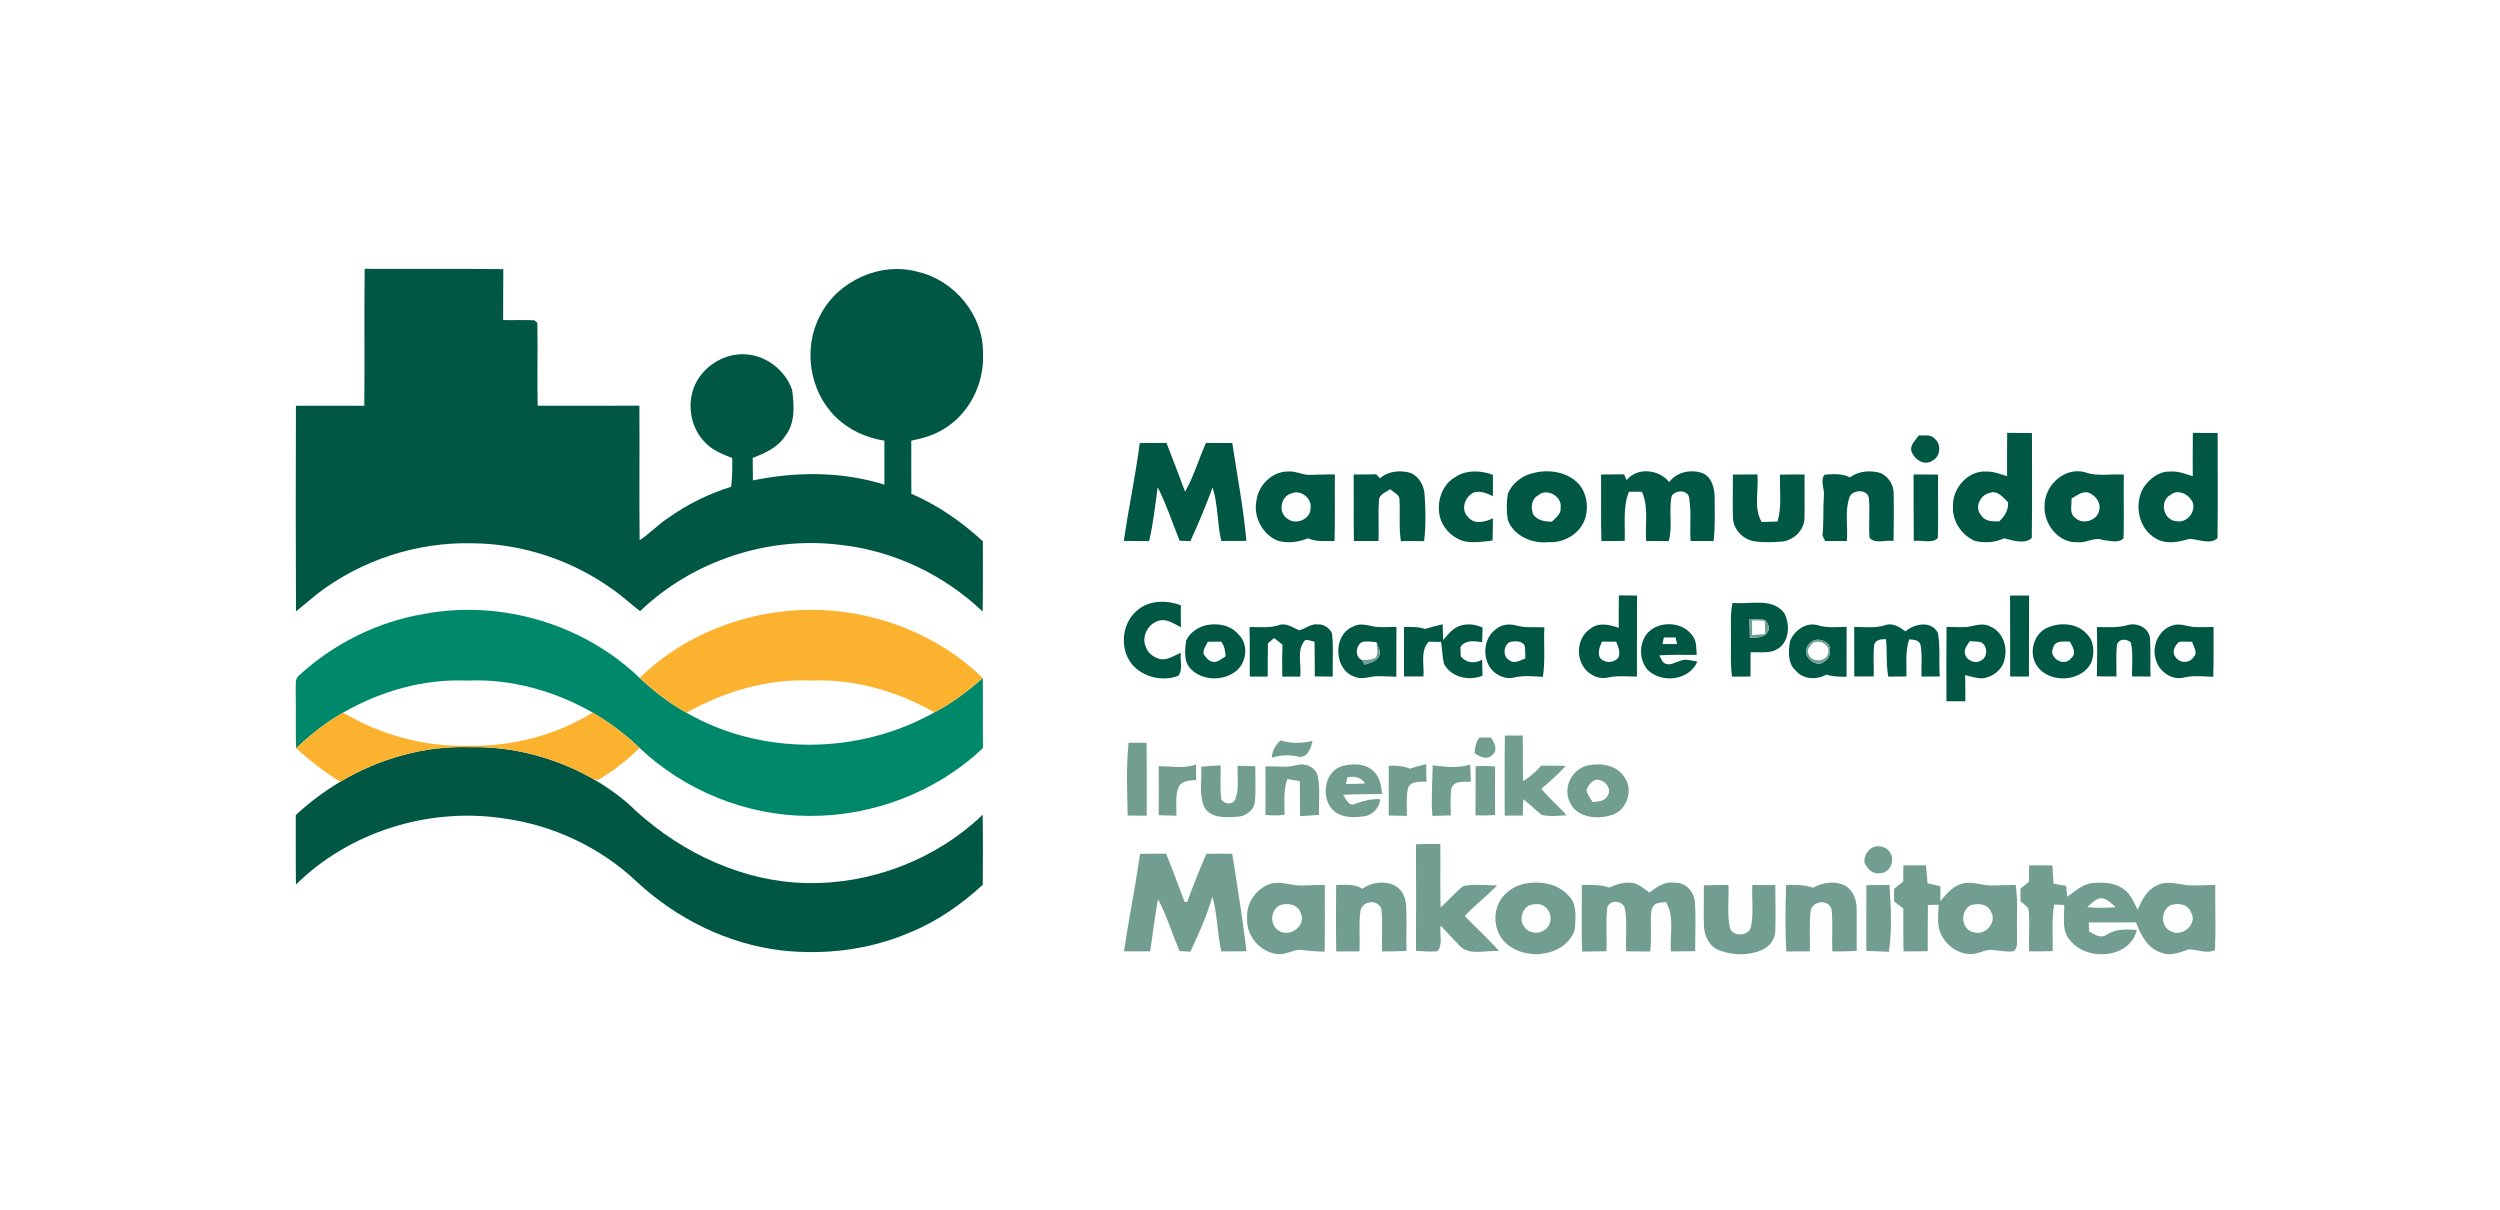 <svg width="186" height="90" viewBox="0 0 186 90" fill="none" xmlns="http://www.w3.org/2000/svg">
<g id="NoColourRemove">
<path d="M27.104 30.189C27.139 26.792 27.087 23.396 27.131 20C30.57 20.022 34.01 19.976 37.447 20.024C37.429 21.286 37.441 22.549 37.434 23.813C38.211 23.833 38.99 23.788 39.767 23.831C39.82 23.879 39.923 23.974 39.977 24.023C40.021 26.077 39.958 28.133 40.003 30.189C42.525 30.183 45.047 30.192 47.57 30.183C47.594 33.521 47.553 36.86 47.588 40.198C48.328 39.706 48.938 39.048 49.68 38.556C51.116 37.535 52.71 36.736 54.398 36.218C54.487 35.509 54.49 34.794 54.478 34.081C53.778 33.803 53.049 33.521 52.513 32.972C51.438 31.943 51.112 30.28 51.6 28.896C52.15 27.374 53.743 26.295 55.372 26.359C56.961 26.394 58.432 27.535 58.935 29.016C59.088 30.161 59.178 31.469 58.421 32.436C57.871 33.29 56.917 33.72 56 34.068C56.008 34.626 56.01 35.183 56.017 35.741C59.235 35.081 62.645 35.068 65.799 36.057C65.804 34.968 65.804 33.876 65.797 32.784C64.451 32.574 63.153 31.988 62.181 31.03C60.207 29.102 59.727 25.898 61.017 23.471C62.315 20.898 65.517 19.439 68.318 20.232C71.035 20.874 73.174 23.469 73.134 26.266C73.254 28.508 72.118 30.829 70.14 31.965C69.426 32.398 68.612 32.621 67.8 32.786C67.8 34.102 67.795 35.419 67.804 36.736C69.778 37.585 71.554 38.823 73.125 40.273C73.117 42.016 73.145 43.757 73.108 45.498C70.249 42.775 66.495 40.975 62.549 40.542C57.16 39.856 51.53 41.723 47.621 45.471C46.966 44.975 46.371 44.403 45.697 43.931C42.654 41.707 38.9 40.443 35.118 40.419C31.014 40.324 26.894 41.669 23.64 44.156C23.092 44.587 22.571 45.054 22.02 45.485C21.996 40.386 22.003 35.286 22.016 30.187C23.712 30.187 25.408 30.187 27.104 30.189Z" fill="#005744"/>
<path d="M142.76 32.391C143.162 32.42 143.655 32.294 143.952 32.647C144.462 33.069 144.366 33.993 143.758 34.28C143.143 34.697 142.376 34.145 142.199 33.532C142.111 33.067 142.536 32.744 142.76 32.391Z" fill="#005744"/>
<path d="M149.326 35.428C149.326 34.353 149.317 33.278 149.333 32.202C149.946 32.208 150.561 32.211 151.178 32.219C151.173 34.821 151.204 37.425 151.165 40.026C150.652 40.513 149.74 40.215 149.107 40.046C148.438 40.364 147.665 40.418 146.949 40.248C145.923 39.827 145.22 38.73 145.303 37.623C145.268 36.308 146.428 34.993 147.796 35.081C148.328 35.068 148.825 35.278 149.326 35.428ZM148.015 36.678C147.297 36.84 146.864 37.802 147.42 38.362C147.704 38.817 148.258 38.783 148.731 38.797C149.144 38.422 149.433 37.954 149.403 37.378C149.033 37.014 148.612 36.438 148.015 36.678Z" fill="#005744"/>
<path d="M163.14 35.434C163.14 34.357 163.133 33.279 163.148 32.204C163.761 32.208 164.378 32.21 164.994 32.217C164.989 34.825 165.018 37.433 164.983 40.039C164.44 40.551 163.556 40.112 162.886 40.09C162.093 40.335 161.167 40.518 160.41 40.074C159.09 39.353 158.735 37.477 159.5 36.24C159.939 35.617 160.616 35.066 161.423 35.083C162.019 35.028 162.583 35.255 163.14 35.434ZM161.511 36.807C160.601 37.274 160.97 38.761 161.966 38.781C162.802 38.944 163.564 37.817 162.995 37.148C162.68 36.683 161.984 36.42 161.511 36.807Z" fill="#005744"/>
<path d="M84.796 32.967C85.459 32.954 86.123 32.952 86.788 32.952C87.259 34.157 87.712 35.37 88.169 36.581C88.826 35.436 89.183 34.154 89.726 32.956C90.378 32.954 91.03 32.954 91.682 32.958C92.044 35.383 92.516 37.799 92.731 40.242C92.109 40.248 91.487 40.248 90.864 40.249C90.553 38.934 90.627 37.555 90.218 36.261C89.725 37.614 89.165 38.942 88.568 40.255C88.299 40.248 88.032 40.24 87.767 40.233C87.224 38.905 86.788 37.528 86.132 36.251C85.939 37.59 85.812 38.944 85.492 40.26C84.864 40.248 84.24 40.246 83.614 40.242C83.958 37.81 84.487 35.405 84.796 32.967Z" fill="#005744"/>
<path d="M102.67 35.586C103.299 35.035 104.196 34.956 104.977 35.194C105.621 35.492 105.969 36.182 105.995 36.868C106.068 37.996 106.092 39.137 105.952 40.262C105.376 40.248 104.8 40.248 104.225 40.26C104.071 39.253 104.176 38.234 104.124 37.222C104.157 36.796 103.69 36.641 103.428 36.4C103.112 36.628 102.585 36.78 102.589 37.248C102.533 38.247 102.594 39.249 102.565 40.249C101.952 40.248 101.342 40.248 100.731 40.253C100.698 38.602 100.727 36.95 100.714 35.3C101.272 35.3 101.832 35.3 102.392 35.286C102.462 35.361 102.6 35.511 102.67 35.586Z" fill="#005744"/>
<path d="M108.274 35.491C109.095 34.947 110.183 34.98 111.076 35.331C111.069 35.86 111.067 36.389 111.071 36.917C110.636 36.701 110.157 36.496 109.664 36.634C108.998 36.924 108.65 37.896 109.209 38.446C109.657 39.051 110.496 38.845 111.072 38.561C111.071 39.112 111.067 39.662 111.047 40.213C110.364 40.308 109.662 40.399 108.975 40.279C107.944 40.019 107.103 39.059 107.059 37.991C106.981 37.029 107.405 35.983 108.274 35.491Z" fill="#005744"/>
<path d="M121.017 35.721C121.814 34.737 123.429 34.916 124.185 35.864C124.765 35.11 125.795 34.892 126.675 35.202C127.383 35.52 127.573 36.358 127.571 37.06C127.568 38.126 127.623 39.198 127.49 40.26C126.919 40.248 126.349 40.246 125.78 40.249C125.708 39.203 125.852 38.144 125.68 37.107C125.653 36.438 124.688 36.409 124.375 36.892C124.134 38.002 124.463 39.161 124.152 40.26C123.593 40.248 123.033 40.246 122.475 40.249C122.377 39.029 122.685 37.74 122.16 36.586C121.836 36.582 121.512 36.582 121.192 36.586C120.724 37.753 120.928 39.024 120.877 40.246C120.301 40.246 119.722 40.248 119.146 40.253C119.091 38.603 119.141 36.954 119.117 35.304C119.687 35.3 120.26 35.299 120.833 35.291C120.893 35.434 120.954 35.577 121.017 35.721Z" fill="#005744"/>
<path d="M137.635 35.516C138.292 35.033 139.167 34.968 139.934 35.198C140.5 35.47 140.895 36.072 140.888 36.703C140.912 37.885 140.895 39.066 140.883 40.248C140.304 40.149 139.515 40.496 139.093 40.011C139.012 39.053 139.139 38.089 139.047 37.135C139.047 36.336 137.696 36.381 137.568 37.1C137.252 38.115 137.497 39.205 137.405 40.251C136.863 40.248 136.322 40.248 135.784 40.251C135.737 40.147 135.639 39.942 135.591 39.838C135.698 38.856 135.628 37.864 135.696 36.879C135.76 36.365 135.387 35.75 135.757 35.315C136.385 35.271 137.055 35.214 137.635 35.516Z" fill="#005744"/>
<path d="M152.117 37.612C152.11 36.111 153.614 34.7 155.15 35.141C156.072 35.467 157.053 35.245 158.011 35.309C157.987 36.888 158.035 38.464 157.994 40.041C157.622 40.456 156.958 40.215 156.471 40.18C155.836 39.922 155.247 40.405 154.606 40.341C153.157 40.443 152.02 38.973 152.117 37.612ZM154.12 37.093C154.153 37.57 153.925 38.21 154.404 38.53C154.96 39.081 156.081 38.718 156.188 37.938C156.317 37.358 155.871 36.829 155.354 36.637C154.881 36.546 154.5 36.88 154.12 37.093Z" fill="#005744"/>
<path d="M93.481 37.233C93.624 36.078 94.677 35.048 95.878 35.079C96.375 35.046 96.833 35.288 97.323 35.333C97.986 35.322 98.651 35.286 99.315 35.3C99.297 36.95 99.337 38.602 99.291 40.251C98.627 40.248 97.933 40.328 97.308 40.046C96.6 40.346 95.788 40.449 95.042 40.22C93.906 39.748 93.232 38.426 93.481 37.233ZM96.097 36.705C95.263 36.917 95.075 38.153 95.793 38.6C96.423 39.095 97.54 38.62 97.505 37.786C97.612 37.067 96.76 36.409 96.097 36.705Z" fill="#005744"/>
<path d="M113.486 35.394C114.674 34.883 116.211 34.933 117.229 35.789C118.015 36.445 118.225 37.59 117.947 38.539C117.605 39.679 116.384 40.408 115.213 40.337C113.994 40.467 112.606 39.878 112.179 38.671C112.078 38.033 112.081 37.373 112.184 36.736C112.426 36.147 112.917 35.672 113.486 35.394ZM114.423 36.866C113.922 37.137 113.893 37.758 114.055 38.241C114.35 38.728 114.939 38.804 115.46 38.819C115.745 38.516 116.171 38.234 116.11 37.76C116.233 36.921 115.058 36.266 114.423 36.866Z" fill="#005744"/>
<path d="M132.432 35.313C133.041 35.298 133.653 35.297 134.262 35.304C134.244 36.381 134.279 37.457 134.253 38.534C134.253 39.445 133.426 40.231 132.533 40.299C131.863 40.35 131.184 40.366 130.519 40.275C129.679 40.132 128.967 39.399 128.932 38.541C128.899 37.464 128.937 36.385 128.923 35.306C129.53 35.298 130.138 35.297 130.747 35.297C130.874 36.464 130.436 37.773 131.069 38.834C131.46 38.828 131.852 38.819 132.246 38.803C132.587 37.671 132.393 36.476 132.432 35.313Z" fill="#005744"/>
<path d="M142.372 35.302C142.98 35.297 143.587 35.298 144.195 35.311C144.171 36.884 144.222 38.459 144.176 40.032C143.727 40.48 142.961 40.156 142.383 40.244C142.363 38.596 142.379 36.95 142.372 35.302Z" fill="#005744"/>
<path d="M120.433 46.718C120.431 45.91 120.428 45.103 120.444 44.297C120.893 44.302 121.343 44.304 121.794 44.309C121.788 46.321 121.785 48.331 121.785 50.343C121.059 50.33 120.326 50.25 119.614 50.412C119.019 50.557 118.391 50.279 117.992 49.845C117.191 48.975 117.32 47.409 118.345 46.762C118.953 46.283 119.768 46.475 120.433 46.718ZM119.032 48.929C119.371 49.368 120.056 49.352 120.404 48.931C120.58 48.527 120.396 48.119 120.245 47.744C119.892 47.739 119.538 47.735 119.187 47.735C119.03 48.11 118.837 48.527 119.032 48.929Z" fill="#005744"/>
<path d="M149.554 50.332C149.562 48.322 149.549 46.314 149.55 44.306C150.02 44.304 150.489 44.306 150.963 44.309C150.968 46.318 150.946 48.328 150.953 50.336C150.484 50.336 150.018 50.336 149.554 50.332Z" fill="#005744"/>
<path d="M84.686 45.35C85.562 44.635 86.841 44.648 87.858 45.032C87.845 45.575 87.847 46.118 87.86 46.663C87.333 46.414 86.764 45.968 86.151 46.202C85.359 46.451 84.894 47.442 85.275 48.188C85.435 48.629 85.864 48.907 86.3 49.035C86.867 49.149 87.359 48.764 87.86 48.571C87.764 49.123 88.047 49.822 87.659 50.282C86.501 50.723 85.115 50.398 84.279 49.492C83.249 48.316 83.433 46.301 84.686 45.35Z" fill="#005744"/>
<path d="M128.786 47.488C128.793 46.608 128.718 45.718 128.897 44.849C130.174 45.002 131.835 44.419 132.75 45.613C133.179 46.424 133.148 47.675 132.321 48.234C131.719 48.669 130.933 48.486 130.242 48.536C130.241 49.136 130.241 49.736 130.237 50.336C129.777 50.336 129.318 50.337 128.862 50.339C128.733 49.394 128.793 48.439 128.786 47.488ZM130.16 46.052C130.163 46.519 130.174 46.983 130.191 47.451C130.646 47.429 131.224 47.481 131.498 47.033C131.728 46.74 131.531 46.365 131.319 46.129C130.937 46.049 130.546 46.063 130.16 46.052Z" fill="#005744"/>
<path d="M89.695 46.524C90.551 46.334 91.542 46.484 92.127 47.186C92.928 47.931 92.766 49.319 91.921 49.964C90.969 50.688 89.454 50.647 88.605 49.78C88.043 49.236 88.165 48.375 88.244 47.675C88.504 47.086 89.084 46.689 89.695 46.524ZM89.864 47.746C89.737 48.038 89.467 48.326 89.553 48.668C89.71 48.905 89.909 49.171 90.205 49.235C90.586 49.328 90.875 48.999 91.184 48.836C91.177 48.443 91.094 48.055 90.853 47.737C90.524 47.739 90.194 47.74 89.864 47.746Z" fill="#005744"/>
<path d="M96.66 46.897C97.141 46.782 97.544 46.371 98.074 46.458C98.51 46.433 98.915 46.734 99.1 47.113C99.221 48.183 99.133 49.264 99.153 50.339C98.707 50.334 98.264 50.33 97.82 50.325C97.816 49.465 97.82 48.605 97.802 47.746C97.577 47.689 97.354 47.607 97.12 47.607C96.426 48.337 96.853 49.438 96.734 50.337C96.288 50.336 95.844 50.336 95.401 50.339C95.39 49.545 95.386 48.75 95.414 47.958C95.207 47.792 94.999 47.629 94.793 47.47C94.679 47.569 94.447 47.768 94.333 47.868C94.316 48.691 94.322 49.516 94.318 50.341C93.873 50.337 93.427 50.336 92.981 50.336C92.976 49.108 92.996 47.879 92.965 46.652C93.688 46.641 94.429 46.744 95.132 46.515C95.688 46.308 96.174 46.691 96.66 46.897Z" fill="#005744"/>
<path d="M108.548 46.586C109.114 46.367 109.76 46.436 110.303 46.693C110.29 47.055 110.281 47.415 110.272 47.777C109.699 47.702 109.01 47.57 108.655 48.152C108.661 48.322 108.672 48.662 108.679 48.832C109.088 49.33 109.723 49.408 110.272 49.075C110.277 49.474 110.286 49.873 110.297 50.273C109.276 50.688 107.963 50.396 107.429 49.381C107.311 48.847 107.296 48.296 107.217 47.757C106.91 47.751 106.604 47.748 106.298 47.742C105.639 48.448 105.984 49.467 105.903 50.328C105.42 50.332 104.94 50.33 104.459 50.328C104.452 49.101 104.457 47.874 104.454 46.647C104.98 46.636 105.516 46.625 106.024 46.797C106.455 46.663 106.891 46.544 107.333 46.447C107.346 46.839 107.357 47.23 107.372 47.621C107.714 47.23 108.04 46.777 108.548 46.588V46.586Z" fill="#005744"/>
<path d="M133.176 47.711C133.472 46.919 134.374 46.252 135.249 46.52C135.943 46.738 136.672 46.647 137.388 46.638C137.384 47.876 137.392 49.116 137.383 50.354C136.874 50.346 136.361 50.345 135.875 50.191C135.153 50.608 134.148 50.551 133.597 49.886C132.986 49.337 133.06 48.443 133.176 47.711ZM135.157 47.598C134.634 47.665 134.236 48.216 134.411 48.728C134.606 49.194 135.269 49.611 135.727 49.22C136.18 48.978 136.223 48.408 136.068 47.973C135.838 47.729 135.497 47.565 135.157 47.598Z" fill="#005744"/>
<path d="M141.766 46.976C142.434 46.392 143.709 46.155 144.182 47.089C144.371 48.154 144.239 49.253 144.32 50.33C143.865 50.334 143.41 50.334 142.957 50.334C142.932 49.536 143.033 48.724 142.878 47.936C142.733 47.603 142.353 47.59 142.044 47.569C141.74 48.459 141.856 49.407 141.84 50.33C141.387 50.332 140.938 50.336 140.487 50.339C140.313 49.419 140.42 48.483 140.319 47.557C139.986 47.552 139.579 47.569 139.446 47.94C139.347 48.73 139.428 49.531 139.404 50.326C138.92 50.33 138.437 50.332 137.957 50.33C137.951 49.101 137.955 47.874 137.953 46.645C138.719 46.643 139.502 46.755 140.247 46.515C140.818 46.306 141.328 46.654 141.766 46.976Z" fill="#005744"/>
<path d="M156.006 46.656C156.779 46.65 157.563 46.727 158.316 46.5C159.012 46.308 159.881 46.711 159.959 47.481C160.02 48.43 159.97 49.383 159.994 50.334C159.539 50.334 159.084 50.332 158.631 50.328C158.596 49.492 158.722 48.638 158.543 47.815C158.221 47.475 157.575 47.512 157.492 48.038C157.418 48.799 157.479 49.567 157.462 50.332C156.976 50.332 156.492 50.328 156.008 50.315C156.035 49.096 156.041 47.876 156.006 46.656Z" fill="#005744"/>
<path d="M100.845 50.372C99.23 49.906 99.12 47.223 100.672 46.617C101.185 46.314 101.776 46.542 102.314 46.632C102.839 46.691 103.367 46.643 103.894 46.638C103.89 47.874 103.897 49.112 103.888 50.35C103.411 50.336 102.935 50.304 102.46 50.306C101.92 50.321 101.375 50.579 100.845 50.372ZM101.322 47.77C100.848 48.062 100.784 48.904 101.358 49.117C101.395 49.2 101.471 49.364 101.508 49.449C101.9 49.331 102.36 49.236 102.581 48.854C102.782 48.498 102.52 48.124 102.419 47.784C102.054 47.749 101.681 47.673 101.322 47.77Z" fill="#005744"/>
<path d="M111.343 46.777C111.756 46.447 112.312 46.398 112.811 46.539C113.49 46.731 114.203 46.634 114.9 46.676C114.84 47.903 114.983 49.139 114.79 50.358C114.066 50.323 113.334 50.233 112.621 50.412C112.118 50.537 111.59 50.341 111.196 50.034C110.231 49.22 110.277 47.488 111.343 46.777ZM112.341 47.759C111.842 48.011 111.785 48.852 112.303 49.127C112.671 49.421 113.116 49.116 113.486 48.988C113.477 48.668 113.486 48.348 113.438 48.031C113.214 47.653 112.715 47.689 112.341 47.759Z" fill="#005744"/>
<path d="M122.416 47.303C123.184 46.147 125.157 46.158 125.929 47.309C126.251 47.709 126.194 48.247 126.231 48.726C125.303 48.724 124.375 48.695 123.451 48.759C123.581 48.984 123.661 49.306 123.948 49.392C124.31 49.514 124.649 49.258 124.992 49.174C125.408 48.986 125.859 49.15 126.282 49.225C125.671 50.632 123.644 50.866 122.589 49.845C121.989 49.152 121.939 48.073 122.416 47.303ZM123.791 47.429C123.767 47.55 123.716 47.795 123.69 47.918C124.049 47.912 124.408 47.914 124.769 47.918C124.743 47.795 124.692 47.55 124.668 47.428C124.373 47.426 124.082 47.428 123.791 47.429Z" fill="#005744"/>
<path d="M144.823 46.641C145.322 46.645 145.821 46.678 146.322 46.652C146.889 46.57 147.504 46.305 148.054 46.605C148.958 46.969 149.363 48.024 149.159 48.935C149.056 49.78 148.262 50.414 147.432 50.473C147.012 50.456 146.612 50.323 146.211 50.228C146.222 50.875 146.222 51.523 146.22 52.172C145.749 52.174 145.281 52.174 144.815 52.172C144.814 50.328 144.801 48.485 144.823 46.641ZM146.548 47.702C146.403 47.969 146.136 48.219 146.185 48.551C146.207 49.096 146.949 49.445 147.397 49.138C147.916 48.893 147.894 47.967 147.342 47.77C147.078 47.722 146.811 47.718 146.548 47.702Z" fill="#005744"/>
<path d="M152.467 46.645C153.393 46.281 154.603 46.4 155.28 47.188C155.809 47.718 155.834 48.574 155.61 49.249C154.903 50.796 152.364 50.892 151.493 49.449C150.904 48.474 151.353 47.016 152.467 46.645ZM152.752 48.188C152.375 48.933 153.579 49.661 154.08 48.984C154.529 48.629 154.21 48.108 153.993 47.729C153.546 47.746 152.9 47.614 152.752 48.188Z" fill="#005744"/>
<path d="M160.402 49.108C160.065 48.135 160.57 46.872 161.594 46.548C162.138 46.332 162.702 46.599 163.252 46.652C163.729 46.674 164.21 46.649 164.69 46.643C164.679 47.879 164.709 49.117 164.666 50.354C163.948 50.332 163.221 50.239 162.512 50.401C161.608 50.654 160.64 49.972 160.402 49.108ZM161.851 48.871C162.144 49.359 162.914 49.379 163.208 48.876C163.554 48.543 163.184 48.114 163.094 47.749C162.772 47.742 162.451 47.724 162.133 47.749C161.816 48.002 161.553 48.507 161.851 48.869V48.871Z" fill="#005744"/>
<path d="M25.319 58.16C28.203 56.444 31.561 55.478 34.934 55.588C38.16 55.513 41.378 56.376 44.169 57.973C45.324 58.644 46.417 59.436 47.364 60.38C50.805 63.481 55.28 65.597 59.974 65.698C64.803 65.808 69.634 63.953 73.11 60.617C73.139 62.353 73.127 64.091 73.119 65.828C71.516 67.295 69.708 68.569 67.679 69.382C64.691 70.671 61.354 71.07 58.127 70.711C54.122 70.228 50.353 68.356 47.415 65.636C44.675 63.028 41.072 61.345 37.315 60.868C31.809 60.076 25.979 61.909 22.018 65.811C21.994 64.087 22.015 62.364 22.005 60.641C23.018 59.699 24.13 58.867 25.319 58.16Z" fill="#005744"/>
<path d="M31.611 45.665C37.294 44.613 43.442 46.436 47.592 50.444C48.652 51.429 49.801 52.329 51.077 53.028C56.669 56.254 63.921 56.155 69.522 53C70.833 52.316 72.018 51.422 73.118 50.442C73.14 52.179 73.116 53.916 73.129 55.654C69.689 58.931 64.915 60.747 60.158 60.703C55.52 60.687 50.943 58.82 47.586 55.65C46.537 54.635 45.359 53.756 44.096 53.017C41.279 51.409 38.013 50.482 34.75 50.636C31.524 50.496 28.302 51.418 25.526 53.022C24.241 53.741 23.097 54.672 22.026 55.67C21.985 54.224 22.026 52.775 22 51.329C22.02 50.959 21.923 50.508 22.256 50.244C24.845 47.87 28.129 46.237 31.611 45.665Z" fill="#00886A"/>
<path d="M47.592 50.443C51.116 46.98 56.157 45.198 61.084 45.385C65.528 45.566 69.929 47.336 73.118 50.442C72.018 51.422 70.833 52.316 69.522 53C66.751 51.422 63.551 50.498 60.342 50.637C57.098 50.487 53.881 51.447 51.077 53.028C49.801 52.329 48.652 51.429 47.592 50.443Z" fill="#FBB22F"/>
<path d="M44.096 53.017C45.359 53.755 46.537 54.635 47.587 55.65C46.653 56.556 45.626 57.384 44.493 58.031L44.169 57.973C41.378 56.376 38.16 55.513 34.934 55.588C31.561 55.478 28.203 56.444 25.32 58.16C24.132 57.452 23.059 56.581 22.026 55.67C23.097 54.672 24.241 53.741 25.526 53.022C28.293 54.659 31.523 55.564 34.75 55.48C38.013 55.566 41.319 54.732 44.096 53.017Z" fill="#FBB22F"/>
<path d="M130.16 46.052C130.546 46.063 130.937 46.049 131.32 46.129C131.531 46.365 131.728 46.74 131.498 47.033C131.224 47.481 130.646 47.429 130.191 47.451C130.174 46.983 130.163 46.519 130.16 46.052ZM130.359 46.153C130.355 46.517 130.353 46.881 130.353 47.247C130.677 47.223 131.003 47.201 131.329 47.177C131.334 46.848 131.321 46.519 131.288 46.191C130.977 46.177 130.668 46.164 130.359 46.153Z" fill="#729E91"/>
<path d="M135.157 47.598C135.497 47.565 135.838 47.729 136.068 47.973C136.223 48.408 136.18 48.978 135.727 49.22C135.269 49.611 134.606 49.194 134.411 48.728C134.236 48.216 134.634 47.665 135.157 47.598ZM134.926 47.812C134.665 48.018 134.356 48.37 134.579 48.712C134.796 49.317 135.959 49.251 136.015 48.565C136.167 47.976 135.418 47.585 134.926 47.812Z" fill="#729E91"/>
<path d="M102.419 47.784C102.521 48.124 102.782 48.498 102.581 48.854C102.36 49.236 101.9 49.331 101.508 49.449C101.471 49.364 101.396 49.2 101.359 49.117C101.668 49.094 101.994 49.096 102.289 48.975C102.629 48.669 102.399 48.176 102.419 47.784Z" fill="#729E91"/>
<path d="M111.964 54.723C112.406 54.723 112.848 54.721 113.289 54.721C113.323 55.851 113.28 56.98 113.321 58.11C113.84 57.819 114.263 57.401 114.661 56.967C115.269 56.958 115.878 56.962 116.487 56.985C115.933 57.603 115.309 58.152 114.676 58.686C115.252 59.389 115.961 59.968 116.552 60.66C115.937 60.678 115.302 60.782 114.7 60.625C114.219 60.264 113.821 59.811 113.33 59.469C113.311 59.873 113.3 60.277 113.291 60.683C112.844 60.685 112.396 60.685 111.949 60.683C111.955 58.695 111.931 56.709 111.964 54.723Z" fill="#729E91"/>
<path d="M110.073 54.867C110.36 54.873 110.647 54.877 110.937 54.879C111.176 55.25 111.472 55.787 111.043 56.15C110.662 56.601 110.097 56.294 109.708 56.038C109.731 55.621 109.802 55.202 110.073 54.867Z" fill="#729E91"/>
<path d="M83.965 55.255C84.411 55.259 84.858 55.261 85.304 55.263C85.328 57.071 85.308 58.878 85.317 60.687C84.844 60.687 84.37 60.683 83.899 60.676C83.86 58.871 83.781 57.055 83.965 55.255Z" fill="#729E91"/>
<path d="M94.617 56.38C94.655 55.872 94.885 55.418 95.276 55.087C96.053 55.325 96.867 55.316 97.653 55.122C97.539 55.615 97.294 56.415 96.636 56.303C95.963 56.133 95.276 56.17 94.617 56.38Z" fill="#729E91"/>
<path d="M94.147 57.024C94.917 56.987 95.697 57.133 96.452 56.929C97.091 56.735 97.89 57.062 98.045 57.744C98.234 58.69 98.1 59.665 98.137 60.625C97.665 60.667 97.192 60.696 96.721 60.72C96.712 59.851 96.713 58.982 96.706 58.114C96.393 58.061 96.082 58.008 95.771 57.962C95.48 58.82 95.563 59.732 95.576 60.623C95.101 60.676 94.622 60.68 94.147 60.632C94.16 59.429 94.16 58.225 94.147 57.024Z" fill="#729E91"/>
<path d="M99.882 56.991C100.672 56.779 101.655 56.793 102.248 57.435C102.69 57.863 102.751 58.502 102.834 59.078C101.863 59.092 100.893 59.074 99.926 59.136C100.153 59.423 100.346 60.045 100.829 59.798C101.431 59.582 102.051 59.418 102.699 59.46C102.622 60.082 102.167 60.612 101.537 60.727C100.864 60.822 100.114 60.866 99.503 60.52C98.198 59.767 98.376 57.406 99.882 56.991ZM100.241 57.834C100.206 57.998 100.173 58.163 100.14 58.328C100.613 58.322 101.088 58.315 101.563 58.293C101.27 57.827 100.759 57.722 100.241 57.834Z" fill="#729E91"/>
<path d="M104.887 57.19C105.286 57.055 105.695 56.943 106.109 56.855C106.118 57.289 106.124 57.722 106.131 58.158C105.636 58.172 104.929 58.079 104.743 58.677C104.605 59.341 104.686 60.027 104.675 60.702C104.222 60.692 103.771 60.685 103.32 60.674C103.322 59.441 103.324 58.209 103.32 56.978C103.852 56.94 104.391 56.971 104.887 57.19Z" fill="#729E91"/>
<path d="M118.229 56.934C119.164 56.74 120.299 56.951 120.844 57.803C121.543 58.734 121.07 60.248 119.964 60.623C118.874 60.989 117.285 60.864 116.788 59.661C116.244 58.547 117.001 57.119 118.229 56.934ZM118.028 58.827C118.132 59.132 118.327 59.396 118.494 59.672C118.909 59.632 119.413 59.624 119.616 59.187C119.967 58.602 119.304 57.927 118.695 58.02C118.356 58.167 118.13 58.483 118.028 58.827Z" fill="#729E91"/>
<path d="M86.206 57C87.136 57.011 88.077 57.196 88.984 56.883C88.988 57.263 88.992 57.646 88.995 58.028C88.539 58.079 87.933 58.064 87.692 58.542C87.418 59.22 87.545 59.974 87.526 60.689C87.084 60.681 86.646 60.672 86.206 60.654C86.213 59.436 86.215 58.218 86.206 57Z" fill="#729E91"/>
<path d="M89.373 57.042C89.852 56.998 90.33 56.965 90.813 56.941C90.842 57.781 90.754 58.63 90.866 59.467C91.096 59.846 91.691 59.901 91.904 59.478C92.206 58.682 92.053 57.808 92.076 56.978C92.516 56.978 92.957 56.991 93.399 57.009C93.375 57.894 93.451 58.783 93.361 59.666C93.289 60.319 92.641 60.756 92.013 60.771C91.16 60.828 90.001 60.892 89.566 59.986C89.203 59.05 89.424 58.019 89.373 57.042Z" fill="#729E91"/>
<path d="M106.595 56.938C107.523 57.055 108.466 57.168 109.379 56.883C109.399 57.309 109.416 57.737 109.432 58.165C108.919 58.18 108.202 58.046 107.981 58.657C107.878 59.321 107.939 59.998 107.939 60.667C107.481 60.681 107.024 60.693 106.567 60.703C106.474 59.449 106.564 58.192 106.595 56.938Z" fill="#729E91"/>
<path d="M109.787 57.007C110.27 56.978 110.754 56.985 111.236 57.026C111.224 58.229 111.225 59.432 111.236 60.636C110.75 60.674 110.262 60.683 109.776 60.665C109.78 59.445 109.791 58.225 109.787 57.007Z" fill="#729E91"/>
<path d="M105.347 62.816C105.951 62.785 106.556 62.779 107.162 62.788C107.177 64.361 107.142 65.936 107.179 67.509C107.773 67.004 108.259 66.38 108.884 65.912C109.703 65.758 110.55 65.868 111.382 65.874C110.622 66.677 109.725 67.339 108.977 68.154C109.819 69.032 110.738 69.837 111.526 70.766C110.522 70.665 109.219 71.181 108.493 70.254C108.042 69.802 107.619 69.323 107.179 68.862C107.088 69.484 107.379 70.257 106.948 70.771C106.415 70.826 105.879 70.775 105.349 70.742C105.358 68.099 105.36 65.457 105.349 62.816H105.347Z" fill="#729E91"/>
<path d="M139.434 63.004C139.815 62.898 140.262 62.989 140.528 63.299C141.061 63.842 140.677 64.978 139.867 64.963C139.311 65.067 138.88 64.61 138.71 64.133C138.686 63.663 138.981 63.167 139.434 63.004Z" fill="#729E91"/>
<path d="M84.818 63.529C85.464 63.513 86.11 63.509 86.758 63.516C87.246 64.698 87.675 65.901 88.132 67.095C88.182 67.099 88.278 67.108 88.325 67.112C88.765 65.901 89.244 64.705 89.754 63.522C90.395 63.511 91.035 63.511 91.676 63.522C92.067 65.932 92.437 68.352 92.746 70.773C92.12 70.782 91.494 70.784 90.868 70.788C90.555 69.44 90.588 68.037 90.2 66.704C89.806 68.125 89.181 69.471 88.565 70.806C88.294 70.79 88.025 70.775 87.756 70.76C87.215 69.473 86.806 68.13 86.155 66.892C85.917 68.18 85.775 69.484 85.567 70.777C84.919 70.784 84.271 70.784 83.623 70.777C83.982 68.355 84.477 65.954 84.818 63.529Z" fill="#729E91"/>
<path d="M141.612 64.381H143.293C143.326 64.826 143.364 65.27 143.41 65.715C143.727 65.79 144.046 65.865 144.366 65.939C144.364 66.309 144.362 66.678 144.362 67.05C144.802 66.519 145.27 65.936 145.971 65.749C146.726 65.53 147.477 65.903 148.24 65.881C148.814 65.868 149.389 65.841 149.965 65.835C150.162 67.088 150.02 68.357 150.072 69.619C150.035 70.003 150.167 70.479 149.838 70.769C149.354 70.834 148.869 70.753 148.393 70.695C147.735 70.556 147.15 71.044 146.496 70.985C145.366 70.899 144.373 69.963 144.219 68.847C144.156 68.337 144.209 67.821 144.235 67.311C144.035 67.317 143.633 67.328 143.434 67.333C143.418 68.476 143.434 69.621 143.421 70.766C142.819 70.781 142.217 70.784 141.617 70.786C141.601 69.72 141.608 68.653 141.606 67.587C141.374 67.412 141.146 67.236 140.917 67.062V66.132C141.142 65.949 141.369 65.766 141.597 65.587C141.601 65.184 141.606 64.782 141.612 64.381ZM146.605 67.357C145.769 67.794 145.927 69.248 146.907 69.371C147.741 69.612 148.601 68.577 148.124 67.831C147.886 67.231 147.139 67.178 146.605 67.357Z" fill="#729E91"/>
<path d="M150.966 64.378C151.543 64.378 152.119 64.381 152.697 64.385C152.719 64.838 152.749 65.294 152.787 65.749C153.097 65.804 153.41 65.859 153.723 65.914C153.747 66.181 153.774 66.45 153.802 66.719C154.387 66.313 154.947 65.753 155.7 65.698C156.464 65.634 157.3 65.65 157.95 66.115C158.506 66.477 158.756 67.119 159.04 67.688C159.342 66.989 159.705 66.23 160.439 65.894C161.154 65.49 161.984 65.769 162.742 65.865C163.433 65.907 164.123 65.835 164.816 65.844C164.799 67.456 164.863 69.07 164.795 70.68C164.193 70.985 163.499 70.649 162.868 70.627C162.196 70.848 161.472 71.177 160.767 70.865C159.751 70.541 159.268 69.535 158.913 68.622C157.744 68.641 156.575 68.63 155.407 68.63C155.413 68.796 155.426 69.131 155.431 69.297C155.82 69.52 156.293 69.862 156.737 69.539C157.405 69.098 158.21 69.131 158.977 69.184C158.489 71.316 155.302 71.55 154.045 69.992C153.345 69.284 153.607 68.22 153.579 67.331C153.391 67.324 153.016 67.308 152.828 67.298C152.636 68.445 152.743 69.608 152.721 70.764C152.134 70.781 151.548 70.784 150.965 70.777C150.93 69.722 151.024 68.665 150.928 67.613C150.757 67.395 150.534 67.231 150.329 67.051C150.322 66.742 150.32 66.433 150.318 66.126C150.53 65.947 150.742 65.771 150.957 65.596C150.957 65.188 150.961 64.784 150.966 64.378ZM155.284 67.496C155.993 67.553 156.705 67.551 157.414 67.496C157.081 67.225 156.761 66.834 156.3 66.823C155.877 66.885 155.586 67.231 155.284 67.498V67.496ZM161.509 67.344C160.748 67.708 160.721 68.955 161.522 69.292C162.352 69.749 163.545 68.73 163.009 67.88C162.787 67.269 162.063 67.157 161.509 67.344Z" fill="#729E91"/>
<path d="M94.508 65.753C95.294 65.522 96.078 65.908 96.87 65.883C97.433 65.868 97.997 65.841 98.564 65.833C98.573 67.49 98.579 69.145 98.558 70.801C97.938 70.804 97.321 70.729 96.704 70.667C96.167 70.684 95.68 71.018 95.135 70.991C93.814 70.91 92.705 69.658 92.788 68.344C92.689 67.218 93.444 66.121 94.508 65.753ZM95.229 67.35C94.502 67.708 94.453 68.805 95.132 69.241C95.94 69.793 97.207 68.875 96.78 67.951C96.585 67.296 95.811 67.141 95.229 67.35Z" fill="#729E91"/>
<path d="M99.409 65.839C100.063 65.85 100.779 65.727 101.35 66.124C102.024 65.647 102.935 65.51 103.699 65.852C104.301 66.119 104.594 66.788 104.622 67.412C104.669 68.524 104.616 69.638 104.64 70.749C104.034 70.781 103.428 70.79 102.825 70.784C102.808 69.901 102.841 69.019 102.815 68.138C102.78 67.865 102.834 67.525 102.585 67.339C102.147 66.903 101.282 67.176 101.214 67.803C101.083 68.789 101.195 69.789 101.147 70.781C100.569 70.782 99.993 70.786 99.415 70.79C99.387 69.14 99.398 67.489 99.409 65.839Z" fill="#729E91"/>
<path d="M113.407 65.751C114.565 65.524 115.915 65.716 116.716 66.656C117.314 67.243 117.227 68.145 117.187 68.91C117.163 69.5 116.762 69.992 116.316 70.345C115.116 71.23 113.319 71.201 112.151 70.272C111.222 69.526 111.003 68.099 111.566 67.072C111.949 66.391 112.647 65.919 113.407 65.751ZM113.814 67.335C113.214 67.624 112.984 68.498 113.442 69.003C113.781 69.46 114.51 69.519 114.946 69.168C115.499 68.8 115.495 67.873 114.968 67.485C114.661 67.205 114.188 67.243 113.814 67.335Z" fill="#729E91"/>
<path d="M117.686 65.843C118.38 65.823 119.087 65.821 119.758 66.035C120.343 65.746 121.006 65.563 121.659 65.729C122.055 65.881 122.383 66.161 122.724 66.408C123.261 65.983 123.878 65.548 124.611 65.678C125.423 65.636 126.034 66.342 126.098 67.105C126.187 68.323 126.111 69.548 126.124 70.77C125.522 70.782 124.922 70.784 124.324 70.784C124.202 69.564 124.622 68.218 123.942 67.11C123.648 67.172 123.28 67.11 123.062 67.359C122.814 67.617 122.838 67.997 122.825 68.326C122.827 69.149 122.858 69.974 122.783 70.795C122.184 70.786 121.584 70.782 120.987 70.779C120.928 69.729 121.078 68.666 120.897 67.628C120.801 66.997 119.785 66.891 119.586 67.51C119.448 68.59 119.575 69.687 119.522 70.773C118.922 70.781 118.32 70.788 117.719 70.799C117.635 69.147 117.699 67.494 117.686 65.843Z" fill="#729E91"/>
<path d="M126.765 65.868C127.372 65.85 127.982 65.843 128.591 65.839C128.656 66.898 128.475 67.979 128.704 69.021C128.926 69.754 130.177 69.654 130.287 68.899C130.473 67.895 130.32 66.865 130.375 65.852C130.942 65.844 131.513 65.843 132.082 65.844C132.084 66.982 132.123 68.121 132.082 69.259C132.078 69.906 131.614 70.486 131.016 70.709C130.048 71.101 128.917 71.088 127.947 70.716C127.19 70.464 126.805 69.648 126.774 68.902C126.735 67.891 126.78 66.879 126.767 65.868H126.765Z" fill="#729E91"/>
<path d="M132.889 65.839C133.562 65.824 134.249 65.826 134.895 66.042C135.593 65.667 136.466 65.511 137.204 65.859C137.849 66.168 138.134 66.916 138.134 67.591C138.154 68.643 138.121 69.696 138.139 70.748C137.534 70.781 136.928 70.79 136.322 70.786C136.302 69.903 136.335 69.019 136.309 68.138C136.276 67.867 136.319 67.54 136.09 67.344C135.658 66.901 134.783 67.178 134.713 67.801C134.584 68.787 134.697 69.786 134.649 70.779C134.067 70.782 133.487 70.786 132.907 70.79C132.802 69.142 132.831 67.487 132.889 65.839Z" fill="#729E91"/>
<path d="M138.859 65.853C139.434 65.848 140.008 65.844 140.583 65.843C140.68 67.492 140.782 69.175 140.533 70.813C139.971 70.791 139.412 70.775 138.852 70.746C138.861 69.116 138.847 67.485 138.859 65.853Z" fill="#729E91"/>
</g>
</svg>
